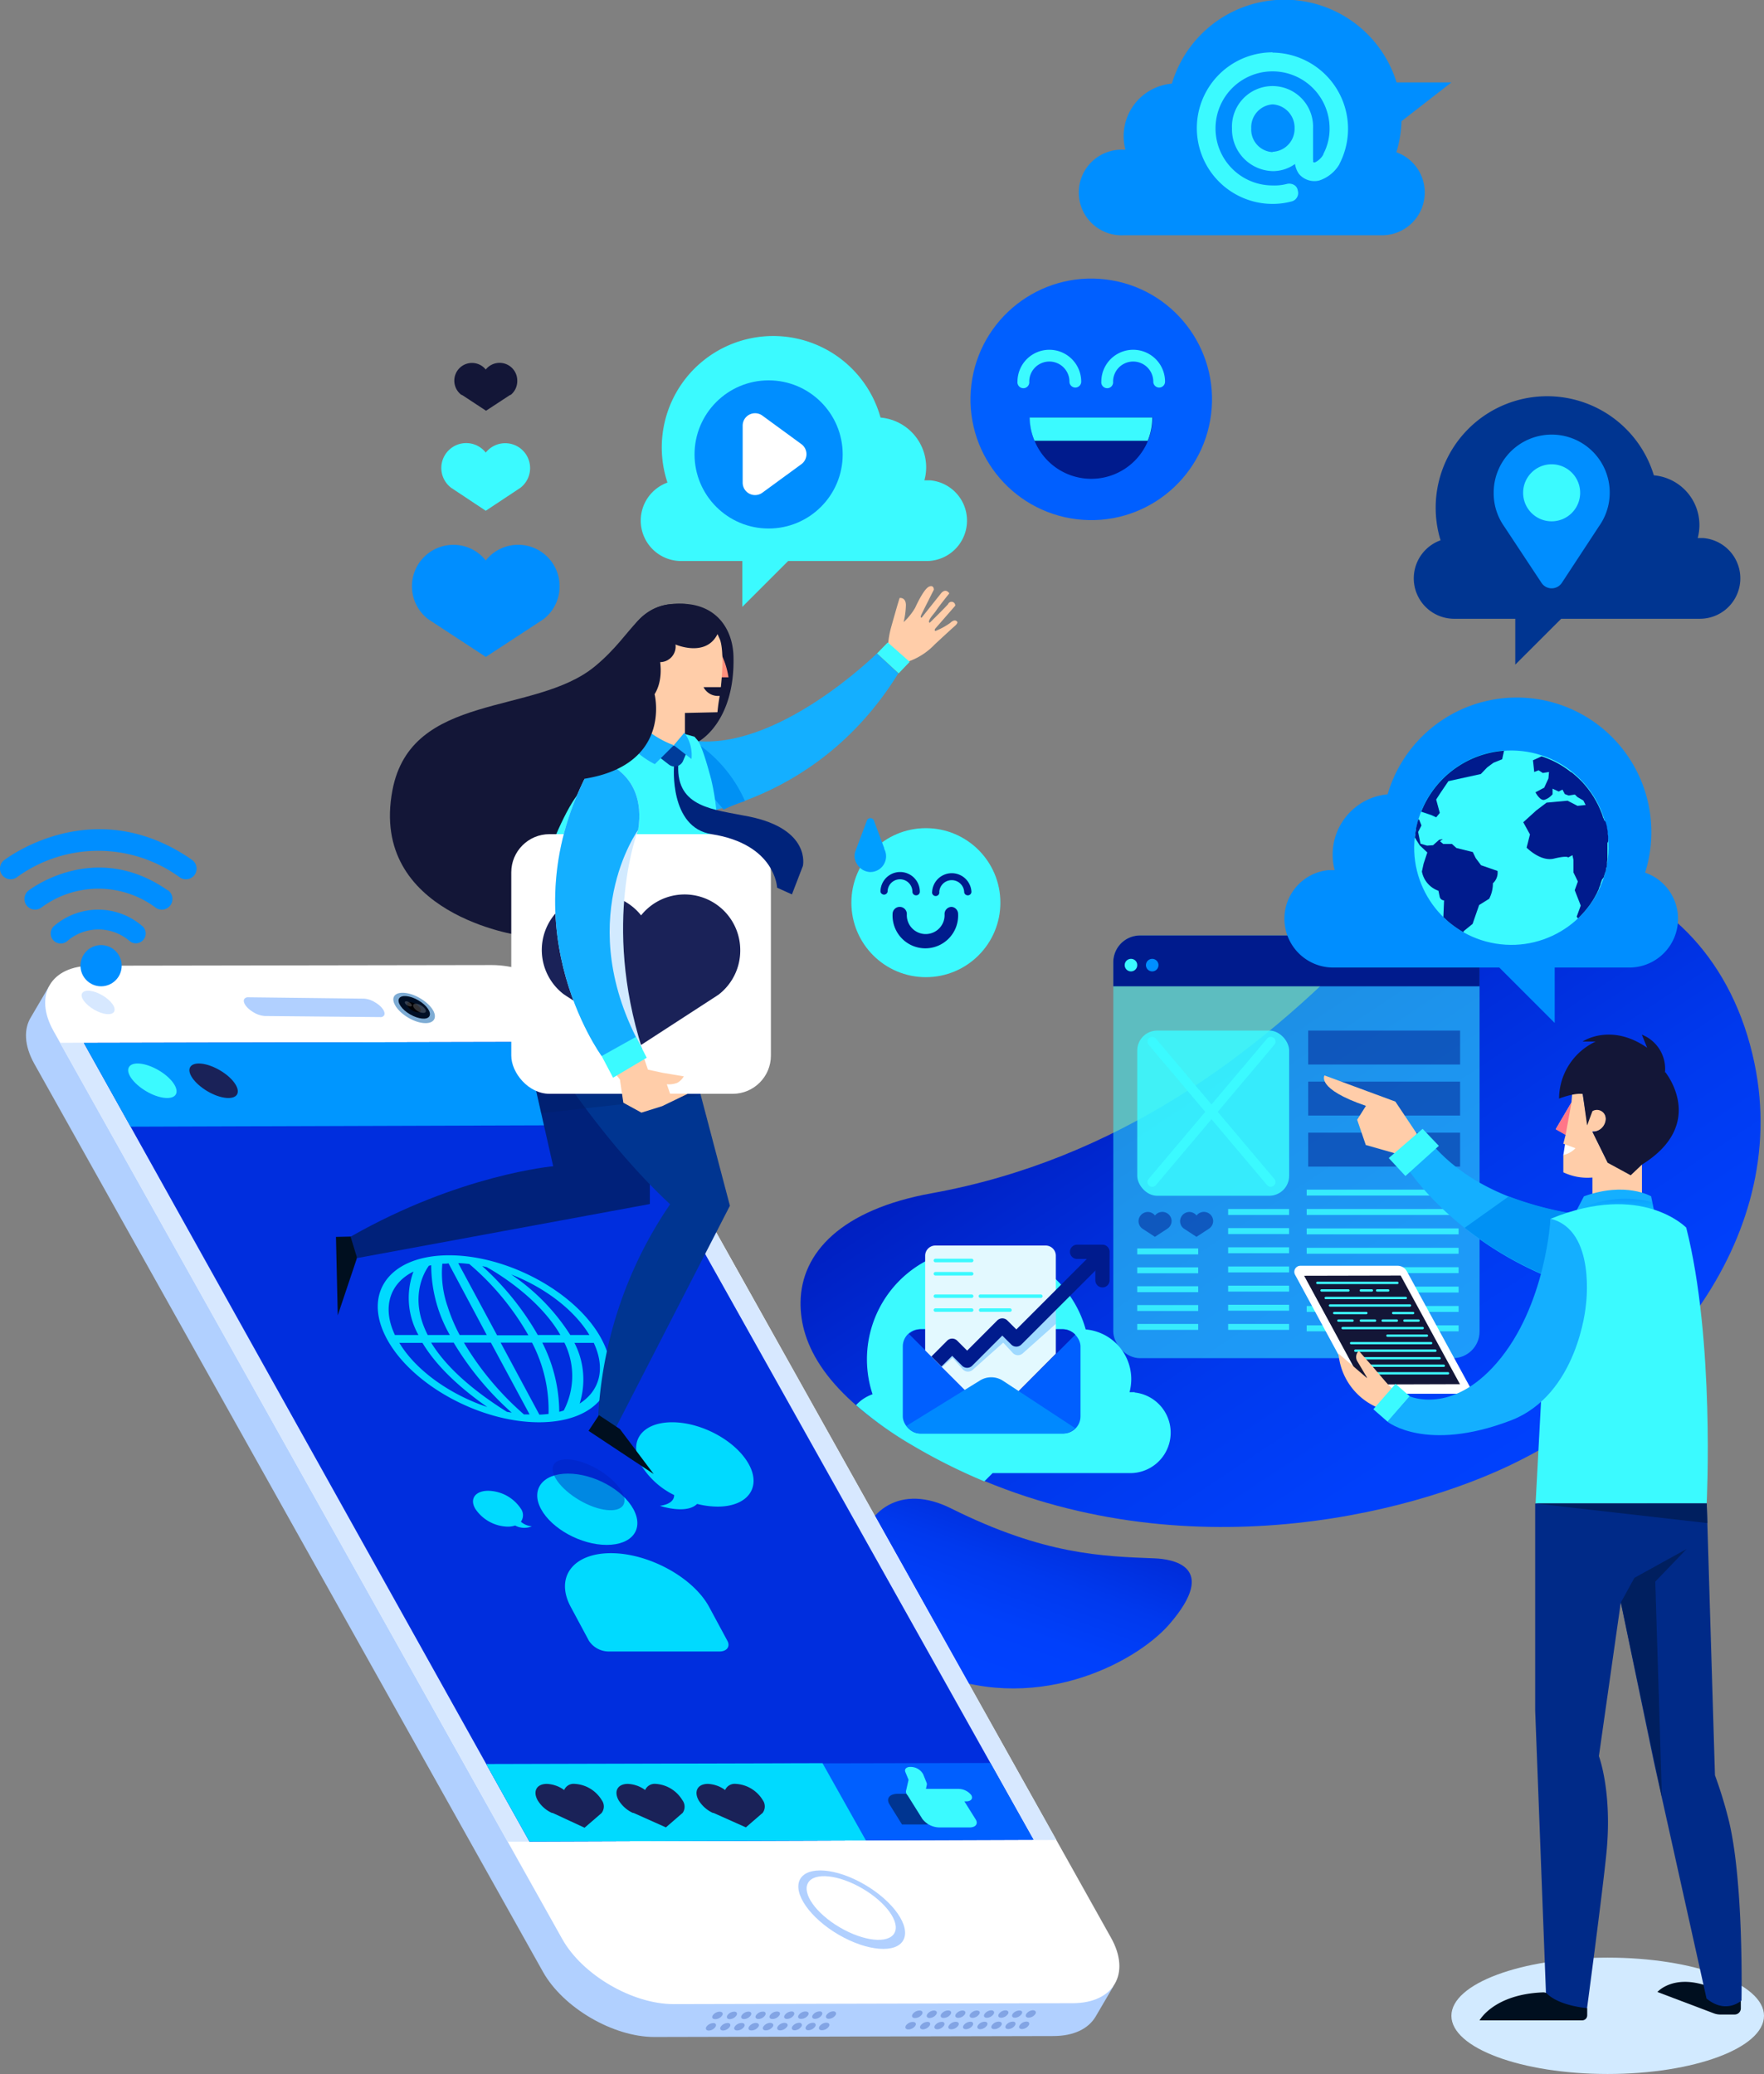 <svg xmlns="http://www.w3.org/2000/svg" xmlns:xlink="http://www.w3.org/1999/xlink" viewBox="0 0 247.45 290.9"><rect x="0" y="0" width="247.45" height="290.9" fill="#808080" stroke="none"/><defs><style>.cls-1{isolation:isolate;}.cls-2{fill:url(#Degradado_sin_nombre_861);}.cls-16,.cls-3,.cls-5{fill:#3bfaff;}.cls-3{opacity:0.5;}.cls-4,.cls-6{fill:#001b8d;}.cls-4{opacity:0.49;}.cls-5{opacity:0.85;}.cls-7{fill:url(#Degradado_sin_nombre_861-2);}.cls-8{fill:#b1d0ff;}.cls-9{fill:#82a4e4;}.cls-10,.cls-22{fill:#fff;}.cls-11{fill:#d7e8ff;}.cls-12{fill:#002ede;}.cls-13{fill:#00daff;}.cls-14{fill:#0021be;opacity:0.44;}.cls-14,.cls-33,.cls-35,.cls-39,.cls-45{mix-blend-mode:multiply;}.cls-15{fill:#0096ff;}.cls-17{fill:#1a2258;}.cls-18{fill:#005fff;}.cls-19{fill:#7eacd4;}.cls-20{fill:#000f25;}.cls-21{fill:#000004;}.cls-22{opacity:0.2;}.cls-23{fill:#003591;}.cls-24,.cls-45{fill:#008eff;}.cls-25{fill:#14afff;}.cls-26{fill:#ffcda9;}.cls-27{fill:#0091f4;}.cls-28{fill:#000f1f;}.cls-29{fill:#00217a;}.cls-30{fill:#131637;}.cls-31{fill:#ff907d;}.cls-32{fill:#003c9a;}.cls-33,.cls-42{fill:#001f5f;}.cls-33,.cls-45{opacity:0.3;}.cls-34{fill:#00237b;}.cls-35,.cls-38{fill:#d2eaff;}.cls-36{fill:#ffb500;}.cls-37{fill:none;stroke:#3bfaff;stroke-linecap:round;stroke-linejoin:round;stroke-width:0.33px;}.cls-39{opacity:0.4;fill:url(#Degradado_sin_nombre_2537);}.cls-40{fill:#ff7588;}.cls-41{fill:#002a88;}.cls-43{fill:#0023c5;}.cls-44{fill:#e3f9ff;}.cls-46{fill:#0089ff;}.cls-47{fill:#009eff;}</style><linearGradient id="Degradado_sin_nombre_861" x1="215.8" y1="220.74" x2="143.65" y2="112.05" gradientUnits="userSpaceOnUse"><stop offset="0" stop-color="#0042ff"/><stop offset="0.18" stop-color="#0040fb"/><stop offset="0.37" stop-color="#0039ee"/><stop offset="0.56" stop-color="#002dda"/><stop offset="0.76" stop-color="#001dbc"/><stop offset="0.95" stop-color="#000997"/><stop offset="1" stop-color="#00038d"/></linearGradient><linearGradient id="Degradado_sin_nombre_861-2" x1="119.49" y1="372.09" x2="139.4" y2="335.16" gradientTransform="matrix(0.99, -0.15, 0.15, 0.99, -34.61, -115)" xlink:href="#Degradado_sin_nombre_861"/><linearGradient id="Degradado_sin_nombre_2537" x1="-1578.04" y1="170.19" x2="-1578.04" y2="168.14" gradientTransform="matrix(-1, 0, 0, 1, -1351.46, 0)" gradientUnits="userSpaceOnUse"><stop offset="0" stop-color="#00dfff"/><stop offset="0.25" stop-color="#0cf"/><stop offset="0.76" stop-color="#009cff"/><stop offset="1" stop-color="#0082ff"/></linearGradient></defs><title>Asset 1</title><g class="cls-1"><g id="Layer_2" data-name="Layer 2"><g id="OBJECTS"><path class="cls-2" d="M191.74,131.83c-15.43,16.18-35.25,30.88-61.06,35.54-12.66,2.29-18.29,8.33-18.38,15.26-.08,5.91,3.43,12.87,15.83,20.14,30.3,17.77,64.15,11.37,81.76,3.63,22.09-9.7,41.4-32.3,36.23-57.23C240.09,120.06,209,113.7,191.74,131.83Z"/><rect class="cls-3" x="156.17" y="131.21" width="51.38" height="59.29" rx="3.74"/><path class="cls-4" d="M164.35,171.31a1.3,1.3,0,0,0-2.33-.82,1.3,1.3,0,0,0-1-.5,1.32,1.32,0,0,0-1.31,1.32,1.3,1.3,0,0,0,.51,1h0l0,0,.09.06,1.7,1.11,1.7-1.11.09-.06,0,0h0A1.3,1.3,0,0,0,164.35,171.31Z"/><path class="cls-4" d="M170.18,171.31a1.3,1.3,0,0,0-2.33-.82,1.3,1.3,0,0,0-1-.5,1.32,1.32,0,0,0-1.31,1.32,1.3,1.3,0,0,0,.51,1h0l0,0,.09.06,1.7,1.11,1.7-1.11.09-.06,0,0h0A1.3,1.3,0,0,0,170.18,171.31Z"/><rect class="cls-5" x="159.53" y="144.55" width="21.31" height="23.17" rx="2.8"/><rect class="cls-5" x="183.3" y="166.86" width="21.31" height="0.83"/><rect class="cls-5" x="183.3" y="169.58" width="21.31" height="0.83"/><rect class="cls-5" x="172.28" y="169.58" width="8.55" height="0.83"/><rect class="cls-5" x="172.28" y="172.26" width="8.55" height="0.83"/><rect class="cls-5" x="172.28" y="174.95" width="8.55" height="0.83"/><rect class="cls-5" x="172.28" y="177.64" width="8.55" height="0.83"/><rect class="cls-5" x="172.28" y="180.33" width="8.55" height="0.83"/><rect class="cls-5" x="172.28" y="183.01" width="8.55" height="0.83"/><rect class="cls-5" x="172.28" y="185.7" width="8.55" height="0.83"/><rect class="cls-5" x="159.53" y="185.7" width="8.55" height="0.83"/><rect class="cls-5" x="159.53" y="183.05" width="8.55" height="0.83"/><rect class="cls-5" x="159.53" y="180.41" width="8.55" height="0.83"/><rect class="cls-5" x="159.53" y="177.76" width="8.55" height="0.83"/><rect class="cls-5" x="159.53" y="175.11" width="8.55" height="0.83"/><rect class="cls-5" x="183.3" y="172.3" width="21.31" height="0.83"/><rect class="cls-5" x="183.3" y="175.02" width="21.31" height="0.83"/><rect class="cls-5" x="183.3" y="177.74" width="21.31" height="0.83"/><rect class="cls-5" x="183.3" y="180.46" width="21.31" height="0.83"/><rect class="cls-5" x="183.3" y="183.18" width="21.31" height="0.83"/><rect class="cls-5" x="183.3" y="185.9" width="21.31" height="0.83"/><rect class="cls-4" x="183.51" y="144.55" width="21.31" height="4.76"/><rect class="cls-4" x="183.51" y="151.71" width="21.31" height="4.76"/><rect class="cls-4" x="183.51" y="158.87" width="21.31" height="4.76"/><path class="cls-6" d="M203.81,131.21h-43.9a3.75,3.75,0,0,0-3.74,3.74v3.39h51.38V135A3.74,3.74,0,0,0,203.81,131.21Z"/><path class="cls-7" d="M162,218.58c-7.35-.29-15.49-.48-28.57-7-14.2-7.1-19.48,15.37-3.34,22.64,14.71,6.63,29.09-.85,33.92-6.37C171.2,219.55,164.21,218.67,162,218.58Z"/><path class="cls-8" d="M4.35,142.65h0l2.53-4.31,4.18,1.72L66.3,140c5.76,0,12.79,4.1,15.6,9.14L153.15,276.4c.06.11.1.21.15.31l.27-.18,2.6,2.09-2.49,4.25c-1,1.66-3,2.7-5.9,2.71l-56,.13c-5.77,0-12.79-4.1-15.61-9.13L4.82,149.22C3.38,146.65,3.31,144.32,4.35,142.65Z"/><path class="cls-9" d="M101.31,282.69a1.21,1.21,0,0,1-1,.52c-.35,0-.5-.23-.33-.52a1.23,1.23,0,0,1,.94-.53C101.33,282.16,101.48,282.4,101.31,282.69Z"/><path class="cls-9" d="M103.31,282.68a1.19,1.19,0,0,1-.94.53c-.36,0-.5-.24-.34-.53a1.21,1.21,0,0,1,1-.52C103.33,282.16,103.48,282.39,103.31,282.68Z"/><path class="cls-9" d="M105.32,282.67a1.2,1.2,0,0,1-.94.53c-.36,0-.51-.23-.34-.52a1.22,1.22,0,0,1,.95-.53C105.34,282.15,105.49,282.38,105.32,282.67Z"/><path class="cls-9" d="M107.33,282.67a1.19,1.19,0,0,1-.94.52c-.36,0-.51-.23-.34-.52a1.21,1.21,0,0,1,1-.52C107.35,282.14,107.5,282.38,107.33,282.67Z"/><path class="cls-9" d="M109.34,282.66a1.21,1.21,0,0,1-1,.53c-.35,0-.5-.24-.33-.52a1.21,1.21,0,0,1,1-.53C109.36,282.14,109.51,282.37,109.34,282.66Z"/><path class="cls-9" d="M111.35,282.66a1.22,1.22,0,0,1-.95.52c-.35,0-.5-.23-.33-.52a1.21,1.21,0,0,1,1-.53C111.37,282.13,111.52,282.37,111.35,282.66Z"/><path class="cls-9" d="M113.36,282.65a1.21,1.21,0,0,1-1,.52c-.35,0-.5-.23-.33-.52a1.19,1.19,0,0,1,.94-.52C113.38,282.13,113.53,282.36,113.36,282.65Z"/><path class="cls-9" d="M100.37,284.28a1.2,1.2,0,0,1-.94.53c-.36,0-.51-.24-.34-.53a1.24,1.24,0,0,1,1-.52C100.39,283.76,100.54,284,100.37,284.28Z"/><path class="cls-9" d="M102.38,284.27a1.2,1.2,0,0,1-.94.53c-.36,0-.51-.23-.34-.52a1.21,1.21,0,0,1,1-.53C102.4,283.75,102.55,284,102.38,284.27Z"/><path class="cls-9" d="M104.39,284.27a1.2,1.2,0,0,1-1,.52c-.35,0-.5-.23-.33-.52a1.2,1.2,0,0,1,1-.52C104.41,283.75,104.56,284,104.39,284.27Z"/><path class="cls-9" d="M106.4,284.26a1.21,1.21,0,0,1-1,.53c-.35,0-.5-.23-.33-.52a1.21,1.21,0,0,1,.95-.53C106.42,283.74,106.57,284,106.4,284.26Z"/><path class="cls-9" d="M108.41,284.26a1.24,1.24,0,0,1-1,.52c-.35,0-.5-.23-.33-.52a1.2,1.2,0,0,1,.94-.53C108.43,283.73,108.58,284,108.41,284.26Z"/><path class="cls-9" d="M110.42,284.25a1.25,1.25,0,0,1-1,.53c-.35,0-.5-.24-.33-.53a1.19,1.19,0,0,1,.94-.52C110.44,283.73,110.59,284,110.42,284.25Z"/><path class="cls-9" d="M112.42,284.24a1.19,1.19,0,0,1-.94.53c-.36,0-.5-.23-.34-.52a1.22,1.22,0,0,1,1-.53C112.44,283.72,112.59,284,112.42,284.24Z"/><path class="cls-9" d="M115.28,282.64a1.19,1.19,0,0,1-.94.53c-.36,0-.51-.23-.34-.52a1.22,1.22,0,0,1,1-.53C115.3,282.12,115.45,282.35,115.28,282.64Z"/><path class="cls-9" d="M114.35,284.24a1.2,1.2,0,0,1-.95.52c-.35,0-.5-.23-.33-.52a1.2,1.2,0,0,1,1-.52C114.37,283.71,114.52,284,114.35,284.24Z"/><path class="cls-9" d="M117.21,282.64a1.2,1.2,0,0,1-.95.52c-.35,0-.5-.23-.33-.52a1.23,1.23,0,0,1,.95-.53C117.23,282.11,117.38,282.35,117.21,282.64Z"/><path class="cls-9" d="M116.28,284.23a1.21,1.21,0,0,1-1,.53c-.35,0-.5-.24-.33-.53a1.22,1.22,0,0,1,.94-.52C116.3,283.71,116.45,283.94,116.28,284.23Z"/><path class="cls-9" d="M129.34,282.53a1.2,1.2,0,0,1-1,.52c-.35,0-.5-.23-.33-.52A1.19,1.19,0,0,1,129,282C129.36,282,129.51,282.24,129.34,282.53Z"/><path class="cls-9" d="M131.35,282.52a1.22,1.22,0,0,1-.95.53c-.35,0-.5-.24-.33-.53A1.22,1.22,0,0,1,131,282C131.37,282,131.52,282.23,131.35,282.52Z"/><path class="cls-9" d="M133.36,282.51a1.22,1.22,0,0,1-1,.53c-.35,0-.5-.23-.34-.52a1.22,1.22,0,0,1,1-.53C133.38,282,133.52,282.22,133.36,282.51Z"/><path class="cls-9" d="M135.36,282.51a1.19,1.19,0,0,1-.94.52c-.36,0-.51-.23-.34-.52A1.21,1.21,0,0,1,135,282C135.38,282,135.53,282.22,135.36,282.51Z"/><path class="cls-9" d="M137.37,282.5a1.2,1.2,0,0,1-.94.53c-.36,0-.51-.24-.34-.52A1.22,1.22,0,0,1,137,282C137.39,282,137.54,282.21,137.37,282.5Z"/><path class="cls-9" d="M139.38,282.5a1.22,1.22,0,0,1-.95.52c-.35,0-.5-.23-.33-.52a1.21,1.21,0,0,1,1-.53C139.4,282,139.55,282.21,139.38,282.5Z"/><path class="cls-9" d="M141.39,282.49a1.2,1.2,0,0,1-.95.52c-.35,0-.5-.23-.33-.52a1.2,1.2,0,0,1,.95-.52C141.41,282,141.56,282.2,141.39,282.49Z"/><path class="cls-9" d="M128.41,284.12a1.22,1.22,0,0,1-1,.53c-.36,0-.5-.24-.34-.53a1.24,1.24,0,0,1,.95-.52C128.43,283.6,128.57,283.83,128.41,284.12Z"/><path class="cls-9" d="M130.41,284.11a1.2,1.2,0,0,1-.94.53c-.36,0-.51-.23-.34-.52a1.22,1.22,0,0,1,1-.53C130.43,283.59,130.58,283.83,130.41,284.11Z"/><path class="cls-9" d="M132.42,284.11a1.19,1.19,0,0,1-.94.52c-.36,0-.51-.23-.34-.52a1.21,1.21,0,0,1,1-.52C132.44,283.59,132.59,283.82,132.42,284.11Z"/><path class="cls-9" d="M134.43,284.1a1.21,1.21,0,0,1-1,.53c-.35,0-.5-.23-.33-.52a1.21,1.21,0,0,1,.95-.53C134.45,283.58,134.6,283.81,134.43,284.1Z"/><path class="cls-9" d="M136.44,284.1a1.2,1.2,0,0,1-.95.52c-.35,0-.5-.23-.33-.52a1.23,1.23,0,0,1,1-.53C136.46,283.57,136.61,283.81,136.44,284.1Z"/><path class="cls-9" d="M138.45,284.09a1.23,1.23,0,0,1-.95.53c-.35,0-.5-.24-.33-.53a1.19,1.19,0,0,1,.94-.52C138.47,283.57,138.62,283.8,138.45,284.09Z"/><path class="cls-9" d="M140.46,284.08a1.22,1.22,0,0,1-1,.53c-.35,0-.5-.23-.33-.52a1.2,1.2,0,0,1,.94-.53C140.48,283.56,140.63,283.79,140.46,284.08Z"/><path class="cls-9" d="M143.32,282.48a1.22,1.22,0,0,1-.95.53c-.35,0-.5-.23-.33-.52A1.2,1.2,0,0,1,143,282C143.34,282,143.49,282.19,143.32,282.48Z"/><path class="cls-9" d="M142.38,284.08a1.19,1.19,0,0,1-.94.52c-.36,0-.51-.23-.34-.52a1.21,1.21,0,0,1,1-.52C142.4,283.55,142.55,283.79,142.38,284.08Z"/><path class="cls-9" d="M145.24,282.48a1.19,1.19,0,0,1-.94.52c-.36,0-.51-.23-.34-.52a1.21,1.21,0,0,1,.95-.52C145.26,282,145.41,282.19,145.24,282.48Z"/><path class="cls-9" d="M144.31,284.07a1.21,1.21,0,0,1-.95.53c-.35,0-.5-.24-.33-.52a1.21,1.21,0,0,1,.95-.53C144.33,283.55,144.48,283.78,144.31,284.07Z"/><path class="cls-10" d="M155.85,271.79c2.81,5,.4,9.17-5.37,9.18l-56,.13c-5.76,0-12.79-4.09-15.61-9.13L7.51,144.61c-2.81-5-.4-9.15,5.37-9.16L69,135.36c5.77,0,12.79,4.1,15.61,9.14Z"/><polygon class="cls-11" points="148.19 258.08 71.21 258.32 8.41 146.26 85.47 146.1 148.19 258.08"/><polygon class="cls-12" points="82.24 146.13 144.97 258.05 74.27 258.29 11.76 146.28 82.24 146.13"/><path class="cls-13" d="M63,176.07c-8.3,0-12.22,5.25-8.74,11.71s13.06,11.71,21.36,11.71,12.22-5.25,8.74-11.71S71.32,176.07,63,176.07Zm19.66,11.18H80a29,29,0,0,0-8.29-8.49C76.34,180.55,80.52,183.67,82.68,187.25Zm-22.52-9.71.35-.08a19.84,19.84,0,0,0,2.61,9.79H60C57.27,181.91,59.63,178.26,60.16,177.54Zm4.14-.37c.51,0,1,.06,1.55.12a37.27,37.27,0,0,1,8.29,10H69.73Zm4,10.08H64.48a23.49,23.49,0,0,1-1.69-4,14.3,14.3,0,0,1-.74-6c.28,0,.58,0,.87-.05Zm-4.64,1.07a42.27,42.27,0,0,0,8.14,9.82l-.68-.12c-5.64-3.54-8.87-6.84-10.62-9.7Zm1.37,0h3.85l5.43,10.07c-.26,0-.53,0-.79,0h0A41.36,41.36,0,0,1,65.08,188.32Zm5.22,0h4.4a20.42,20.42,0,0,1,2.32,10c-.41.05-.84.09-1.29.1Zm5.77,0h3.17a10.47,10.47,0,0,1-.09,9.52,5.79,5.79,0,0,1-.63.18A21.61,21.61,0,0,0,76.07,188.32Zm-.56-1.07a39.31,39.31,0,0,0-7.8-9.67l.63.15c1.83,1,7.49,4.55,10.34,9.52ZM58,178.35a10.63,10.63,0,0,0,.7,8.9H55.4C53.56,183.37,54.68,180,58,178.35Zm-2,10h3.26c1.61,2.69,4.42,5.73,9.09,9C63.14,195.6,58.34,192.24,56,188.32Zm25.29,8.58a11.2,11.2,0,0,0-.71-8.58h2.71C85,192,84.1,195.12,81.26,196.9Z"/><path class="cls-13" d="M88.86,211.69c1.5,2.79-.18,5-3.76,5s-7.69-2.25-9.19-5,.18-5,3.76-5S87.36,208.91,88.86,211.69Z"/><path class="cls-13" d="M85.7,217.85h0c-5.34,0-7.87,3.4-5.63,7.55l2.55,4.75a3.35,3.35,0,0,0,2.71,1.49h15.6c1,0,1.55-.67,1.11-1.49l-2.56-4.75C97.24,221.25,91,217.85,85.7,217.85Z"/><path class="cls-13" d="M94.29,199.49c-4.2,0-6.17,2.65-4.41,5.92a11.24,11.24,0,0,0,4.69,4.29c0,.57-.36,1.27-2,1.51,0,0,3.7,1.25,5.22-.27a11.84,11.84,0,0,0,2.86.38c4.2,0,6.18-2.65,4.41-5.91S98.49,199.49,94.29,199.49Z"/><path class="cls-13" d="M68.48,209.1a5.62,5.62,0,0,1,4.59,2.52,1.56,1.56,0,0,1,0,1.82,2.65,2.65,0,0,0,1.54.64,2.7,2.7,0,0,1-2.35-.11,3.2,3.2,0,0,1-1,.16,5.62,5.62,0,0,1-4.59-2.51C65.85,210.22,66.69,209.1,68.48,209.1Z"/><path class="cls-14" d="M87.44,211.09c-.71,1.2-3.47.91-6.16-.67s-4.3-3.83-3.6-5,3.47-.92,6.16.66S88.15,209.87,87.44,211.09Z"/><path class="cls-11" d="M16,141.91c-.33.55-1.59.42-2.82-.31s-2-1.75-1.65-2.3,1.59-.42,2.82.3S16.34,141.35,16,141.91Z"/><polygon class="cls-15" points="82.24 146.13 88.89 157.8 18.32 158.03 11.76 146.28 82.24 146.13"/><path class="cls-16" d="M24.66,153.51c-.48.81-2.34.62-4.15-.45s-2.9-2.58-2.42-3.39,2.33-.62,4.15.44S25.13,152.69,24.66,153.51Z"/><path class="cls-17" d="M33.25,153.51c-.48.81-2.34.62-4.15-.45s-2.9-2.58-2.42-3.39,2.33-.62,4.15.44S33.72,152.69,33.25,153.51Z"/><polygon class="cls-18" points="68.21 247.43 74.27 258.29 144.97 258.05 138.93 247.28 68.21 247.43"/><polygon class="cls-13" points="68.21 247.43 74.27 258.29 121.46 258.13 115.38 247.31 68.21 247.43"/><path class="cls-8" d="M126.73,272.1c-1,1.93-5.09,1.6-9.1-.74s-6.43-5.82-5.41-7.75,5.09-1.61,9.1.74S127.75,270.16,126.73,272.1Z"/><path class="cls-10" d="M125.45,271.16c-.87,1.5-4.29,1.14-7.64-.82s-5.33-4.76-4.45-6.26,4.3-1.14,7.64.82S126.33,269.66,125.45,271.16Z"/><path class="cls-19" d="M60.89,143c-.45.76-2.07.66-3.61-.25s-2.43-2.26-2-3,2.06-.66,3.61.24S61.34,142.19,60.89,143Z"/><path class="cls-20" d="M60.23,142.54c-.31.54-1.52.42-2.7-.26s-1.86-1.69-1.55-2.23,1.53-.43,2.71.26S60.55,142,60.23,142.54Z"/><path class="cls-8" d="M34.71,139.88l.09,0h.07l16.11.19h.08a3.3,3.3,0,0,1,1.52.5c1,.57,1.56,1.4,1.3,1.85a.59.59,0,0,1-.4.24.35.35,0,0,1-.16,0h0l-16.07-.15h-.07a3.46,3.46,0,0,1-1.61-.52c-1-.58-1.58-1.42-1.3-1.87A.62.62,0,0,1,34.71,139.88Z"/><path class="cls-21" d="M59,141.84c-.14.23-.67.18-1.18-.12s-.82-.73-.68-1,.67-.19,1.18.11S59.17,141.6,59,141.84Z"/><path class="cls-22" d="M59.72,141.93c-.13.22-.63.18-1.11-.1s-.76-.69-.63-.91.62-.18,1.1.1S59.84,141.71,59.72,141.93Z"/><path class="cls-22" d="M57.76,141.09c-.07.13-.34.1-.61-.06s-.43-.38-.35-.51.34-.09.61.06S57.84,141,57.76,141.09Z"/><path class="cls-23" d="M202.07,75.76A15.63,15.63,0,1,1,232,66.67a7,7,0,0,1,6.39,7,7.17,7.17,0,0,1-.24,1.8h.78a5.67,5.67,0,0,1-.54,11.32H219l-6.44,6.43V86.79h-8.66a5.67,5.67,0,0,1-1.84-11Z"/><path class="cls-24" d="M209.53,69.12a8.14,8.14,0,1,1,14.77,4.7h0l-5.2,7.92a1.71,1.71,0,0,1-2.87,0L211,73.83h0A8.06,8.06,0,0,1,209.53,69.12Z"/><path class="cls-16" d="M213.66,69.12a4,4,0,1,0,4-4A4,4,0,0,0,213.66,69.12Z"/><path class="cls-24" d="M195.88,21.34A16.2,16.2,0,0,0,196.6,17l7-5.44h-7.69a16.47,16.47,0,0,0-31.52.17A7.4,7.4,0,0,0,157.87,21h-.82A6,6,0,0,0,157.62,33H194a6,6,0,0,0,1.93-11.63Z"/><path class="cls-16" d="M178.52,7.34a10.63,10.63,0,1,0,0,21.26,10.22,10.22,0,0,0,2.59-.33,1.2,1.2,0,0,0,.83-.59,1.17,1.17,0,0,0,.11-.95,1.07,1.07,0,0,0-.43-.73,1.36,1.36,0,0,0-1.11-.2,6.84,6.84,0,0,1-2,.21,8,8,0,1,1,8-8.06,7.53,7.53,0,0,1-.87,3.64l0,.07a2.65,2.65,0,0,1-1.19,1.12h-.2a.5.5,0,0,0-.06-.14h0a.43.43,0,0,0,0-.25V18a5.69,5.69,0,1,0-11.37,0,5.87,5.87,0,0,0,5.71,6,5.28,5.28,0,0,0,3.13-1,3.29,3.29,0,0,0,.55,1.39,2.83,2.83,0,0,0,2.84.93A5.12,5.12,0,0,0,187.91,23l0-.05.06-.1a10.69,10.69,0,0,0-9.49-15.47Zm0,14a3.17,3.17,0,0,1-3-3.34,3.22,3.22,0,0,1,3-3.36A3.27,3.27,0,0,1,181.6,18,3.22,3.22,0,0,1,178.52,21.29Z"/><path class="cls-25" d="M96.73,103.82s-2.57,4-2,10.74c0,0,19.31-.74,31.28-20.11l-3-2.8S108.73,105.78,96.73,103.82Z"/><path class="cls-26" d="M124.56,90.75A12.54,12.54,0,0,1,125,88s1-3.58,1.2-4.13c0,0,.87-.13.88,1a11.29,11.29,0,0,1-.32,2.39,8.89,8.89,0,0,0,1.61-2c.43-.94,1.35-2.77,2-3s.63.45.63.45-1.42,2.81-1.71,3.41,0,.51,0,.51L132,83.23c.42-.51.86-.46,1.17,0,0,0-1.24,1.51-1.92,2.51-.23.35-1.25,1.38-.84,1.62,0,0,2.25-2.21,2.59-2.63a.52.52,0,0,1,1,.23l-2.82,3.23s-.16.27.05.31a10,10,0,0,0,2.07-1.13c.16-.16.69-.61,1-.12,0,0,.08.18-.41.6s-2.76,2.53-2.76,2.53a9.43,9.43,0,0,1-3.5,2.33c-2.16.8-2.84.17-1.6.62l-.58-1.11Z"/><polygon class="cls-16" points="127.61 92.83 124.53 90.11 123.03 91.65 126.06 94.45 127.61 92.83"/><path class="cls-27" d="M97.39,104a19.25,19.25,0,0,1,7.12,8.36,24.89,24.89,0,0,0-3,1.19l-2.59-3"/><path class="cls-28" d="M49.77,173.43l-2.64.06.25,11L50,176.68a2.24,2.24,0,0,0,.09-.89Z"/><path class="cls-29" d="M72.38,140.5l5.22,23.08s-13.09,1.14-28.42,9.88l.92,3,41.06-7.58v-8.67l-3.77-9.93"/><path class="cls-23" d="M72.38,140.5S81.51,157.28,94,168.91a58.25,58.25,0,0,0-10.11,30.23l2.41,1.26,16.09-31.28-7.75-29.39Z"/><path class="cls-16" d="M99.18,132.35s-3.25-7.43-1.55-13.8a15.41,15.41,0,0,0,3-2.37,32.36,32.36,0,0,0-.87-6.87c-1-3.76-1.84-6.22-2.7-6.13-3.57-1.4-4.89-3-9.89-1.85S77.72,112.89,75,126.61C83.21,134.35,99.18,132.35,99.18,132.35Z"/><path class="cls-30" d="M90.74,99.74l-3.07,2.53,0-10.73a7.12,7.12,0,0,1,7-6.83c5.57-.41,8.11,3.32,8.22,7.33C103.14,101.32,98,104,98,104l-.58-.67-1.64-.46L93.72,98.6l-.31,2.49"/><path class="cls-31" d="M101,91.4a11.19,11.19,0,0,1,1.19,3.6h-1.69Z"/><path class="cls-26" d="M96.07,100l4.57-.1c.14-1.38.22-1.64.31-2.3a2.26,2.26,0,0,1-2.26-1.22h2.43c.58-5.45-.17-6.78-.17-6.78l-.3-.66c-1.65,3.32-5.89,1.46-5.89,1.46a2.19,2.19,0,0,1-2.15,2.47c.59,5-2.73,6.28-2.73,6.28l-1.41,2.57,5,4,2.73-.42-.12-.57V100Z"/><path class="cls-30" d="M89.88,100.38a.71.71,0,0,1-.71.71.7.7,0,0,1-.7-.71.7.7,0,0,1,.7-.7A.7.7,0,0,1,89.88,100.38Z"/><path class="cls-32" d="M91.83,105.69l2,1.55a1.3,1.3,0,0,0,2-.54l.84-2-2.17-.13Z"/><path class="cls-25" d="M94.52,104.53l-2.66,2.65s-4.67-2.17-4.67-5.85L88.4,100A13.7,13.7,0,0,0,94.52,104.53Z"/><path class="cls-25" d="M94.52,104.53,97,106.46a5.29,5.29,0,0,0-1-3.69Z"/><path class="cls-30" d="M72.93,131.21s-21.19-2.92-17.88-20.37C57.67,97,75,100.4,83.42,93.49c5.92-4.86,6-9.4,13-8.75-6.37,3.94-5.22,12.76-5.22,12.76l-4,5.78s0,3.6-5.14,7.13C78.39,112.92,72.93,131.21,72.93,131.21Z"/><polyline class="cls-33" points="98.31 153.66 75.92 156.14 74.98 151.74"/><rect class="cls-10" x="71.72" y="117" width="36.42" height="36.42" rx="5.36"/><path class="cls-17" d="M103.84,133.29a7.81,7.81,0,0,0-13.91-4.9,7.81,7.81,0,1,0-10.86,11.06v0l.2.13c.18.13.36.24.55.36l10.12,6.62L100.05,140c.19-.12.37-.23.55-.36l.2-.13v0A7.8,7.8,0,0,0,103.84,133.29Z"/><path class="cls-24" d="M78.5,82.25a5.81,5.81,0,0,0-10.36-3.64,5.76,5.76,0,0,0-4.52-2.19,5.81,5.81,0,0,0-3.56,10.42v0l.15.1.41.27,7.53,4.93,7.54-4.93.41-.27.15-.1v0A5.79,5.79,0,0,0,78.5,82.25Z"/><path class="cls-16" d="M74.36,65.67a3.49,3.49,0,0,0-6.22-2.19,3.49,3.49,0,1,0-4.85,4.94h0l.09.06.24.16,4.52,3,4.53-3,.24-.16.09-.06h0A3.49,3.49,0,0,0,74.36,65.67Z"/><path class="cls-30" d="M72.56,53.39a2.48,2.48,0,0,0-4.42-1.56,2.48,2.48,0,0,0-4.41,1.56,2.49,2.49,0,0,0,1,2h0l.06,0,.18.11,3.21,2.11,3.22-2.11.18-.11.06,0h0A2.49,2.49,0,0,0,72.56,53.39Z"/><path class="cls-34" d="M94.55,107.49s-.69,8.57,5.26,9.51c9,1.41,9.2,7.51,9.2,7.51l2.08.94,1.54-4s1.18-5.14-7.56-6.92c-5-1-10.15-1.25-9.93-7.14"/><polygon class="cls-28" points="84.02 198.49 82.56 200.69 91.7 206.75 86.96 200.44 84.02 198.49"/><path class="cls-16" d="M93.62,67.66a15.63,15.63,0,1,1,29.9-9.09,7,7,0,0,1,6.4,7,6.63,6.63,0,0,1-.25,1.8h.78a5.67,5.67,0,0,1-.54,11.32H110.56l-6.43,6.43V78.69H95.46a5.67,5.67,0,0,1-1.84-11Z"/><path class="cls-16" d="M159.22,195.27h-.77a7.17,7.17,0,0,0,.24-1.8,7,7,0,0,0-6.39-7,15.63,15.63,0,1,0-29.9,9.09,5.71,5.71,0,0,0-2.32,1.53,51.84,51.84,0,0,0,8,5.69,80.61,80.61,0,0,0,10,5l1.16-1.16h19.35a5.67,5.67,0,0,0,.54-11.31Z"/><circle class="cls-24" cx="107.82" cy="63.74" r="10.39"/><path class="cls-10" d="M106.94,69.11l5.47-4a1.74,1.74,0,0,0,0-2.82l-5.47-4a1.74,1.74,0,0,0-2.76,1.41V67.7A1.74,1.74,0,0,0,106.94,69.11Z"/><path class="cls-35" d="M89.52,116.41s-5.12,12.86.57,30.72l-5.69,1s-14.06-19.21-.9-41.66C83.5,106.46,90.85,107.84,89.52,116.41Z"/><path class="cls-25" d="M89.52,116.41s-9.37,12.86.57,30.72l-5.69,1s-14.06-19.21-.9-41.66C83.5,106.46,90.85,107.84,89.52,116.41Z"/><path class="cls-30" d="M91.83,97.4s2.65,10.49-11.1,12A7.46,7.46,0,0,1,83,99Z"/><path class="cls-26" d="M90,147.4l.89,2.63,2.1.45,2.93.49a2.43,2.43,0,0,1-.91.91,3.34,3.34,0,0,1-1.47.2L94,153.4l2.51,0-3.62,1.75-2.91.91-2.54-1.39-.48-3.26-.78-1Z"/><polygon class="cls-16" points="86 151.16 90.72 148.36 89.22 145.43 84.4 148.12 86 151.16"/><path class="cls-25" d="M230.64,170.91s-20.06,1.23-30-10.72l-2.86,4.17s11.08,16.72,35.46,18.48A15,15,0,0,0,230.64,170.91Z"/><path class="cls-27" d="M205.46,172.21a49.12,49.12,0,0,0,12.13,7l8.84-2.59-.25-5.81a47.76,47.76,0,0,1-14.53-3Z"/><path class="cls-36" d="M229.55,182.43l1.09-11.52-9.18,9.72A52,52,0,0,0,229.55,182.43Z"/><path class="cls-26" d="M198.74,159l-3-4.49-9.94-3.67s-1.25,1.86,5.81,4.27l-1.23,1.95,1.21,3.54,4,1.14.65,1.05Z"/><polygon class="cls-16" points="194.81 162.43 199.56 158.33 201.84 160.72 197.15 164.95 194.81 162.43"/><path class="cls-10" d="M197.36,178.33l9.36,17.16-16,0-9.05-16.69a.85.85,0,0,1,.75-1.26l13.61,0A1.47,1.47,0,0,1,197.36,178.33Z"/><polygon class="cls-30" points="196.48 178.91 204.8 194.15 191.22 194.19 182.94 178.94 196.48 178.91"/><line class="cls-37" x1="184.79" y1="179.94" x2="196.02" y2="179.94"/><line class="cls-37" x1="185.38" y1="181" x2="189.15" y2="181"/><line class="cls-37" x1="190.89" y1="181" x2="192.44" y2="181"/><line class="cls-37" x1="193.18" y1="181" x2="194.73" y2="181"/><line class="cls-37" x1="185.97" y1="182.06" x2="197.2" y2="182.06"/><line class="cls-37" x1="186.57" y1="183.11" x2="197.79" y2="183.11"/><line class="cls-37" x1="187.16" y1="184.17" x2="191.67" y2="184.17"/><line class="cls-37" x1="187.75" y1="185.23" x2="189.73" y2="185.23"/><line class="cls-37" x1="190.9" y1="185.23" x2="192.89" y2="185.23"/><line class="cls-37" x1="193.96" y1="185.23" x2="195.94" y2="185.23"/><line class="cls-37" x1="197.01" y1="185.23" x2="198.99" y2="185.23"/><line class="cls-37" x1="188.34" y1="186.28" x2="199.57" y2="186.28"/><line class="cls-37" x1="194.63" y1="187.34" x2="200.16" y2="187.34"/><line class="cls-37" x1="189.53" y1="188.39" x2="200.75" y2="188.39"/><line class="cls-37" x1="190.12" y1="189.45" x2="201.35" y2="189.45"/><line class="cls-37" x1="190.71" y1="190.51" x2="201.94" y2="190.51"/><line class="cls-37" x1="191.3" y1="191.56" x2="202.53" y2="191.56"/><line class="cls-37" x1="191.9" y1="192.62" x2="203.12" y2="192.62"/><line class="cls-37" x1="195.43" y1="184.17" x2="198.23" y2="184.17"/><path class="cls-38" d="M247.45,282.74c0,4.51-9.82,8.16-21.93,8.16s-21.92-3.65-21.92-8.16,9.82-8.16,21.92-8.16S247.45,278.24,247.45,282.74Z"/><polygon class="cls-10" points="219.57 160.27 219.3 162.03 220.94 162.21 221.57 161 219.57 160.27"/><path class="cls-26" d="M223.38,167.8v-2.64a7.86,7.86,0,0,1-4.08-.73V162a3.19,3.19,0,0,0,1.7-.95l-1.7-.63.32-1.26-1.38-.79,2.2-3.75.18-2.21,1.39.95.63,4,.74-1.57s1.3-.71,1.78.57a1.71,1.71,0,0,1-1.78,2.33l2.14,4.34,4.81.26v4.45Z"/><path class="cls-30" d="M233.58,150.39c-5.7.38-7.89-.86-9.64-1.08-.54,3.23.7,2.12-1.92,4.14l.62,4.4.74-2a1.24,1.24,0,0,1,1.85,1.3,1.88,1.88,0,0,1-1.85,1.6l2.14,4.34,3.23,1.76,1.58-1.5c9.24-5.76,3.25-13,3.25-13Z"/><path class="cls-25" d="M231.62,167.8s-3.57-2.12-9.43,0l-1.36,2.6,11.19-.58Z"/><path class="cls-39" d="M221.13,169.82a14.89,14.89,0,0,1,10.65-1.19l.24,1.19-7.06.37-3.83-.37Z"/><polygon class="cls-40" points="220.44 154.65 219.62 159.19 218.24 158.4 220.44 154.65"/><path class="cls-16" d="M236.54,172.19s-6.21-6.47-19-1.25l-2.13,39.94h24S240.57,188,236.54,172.19Z"/><path class="cls-26" d="M195.62,195.07l-3.79-3.63-.07,1.85-4-3.44a9.05,9.05,0,0,0,5.71,7.67Z"/><path class="cls-26" d="M194.67,194.16l-2-2.34-2.05-2.34a1.15,1.15,0,0,0-.2,1.48l1.38,2.33"/><path class="cls-25" d="M217.5,170.94s-.63,12.27-7.56,20.25c-6.34,7.3-12.19,4.66-12.19,4.66l-3.12,3.56s5.39,4.36,17.26-.16c9.47-3.6,10.56-16.06,10.56-16.06S224,172.54,217.5,170.94Z"/><rect class="cls-16" x="193.86" y="194.39" width="2.65" height="4.73" transform="translate(177.7 -79.84) rotate(41.15)"/><path class="cls-28" d="M222.65,281.66v1a.71.71,0,0,1-.71.72H207.55s2-3.7,9-3.93A19.37,19.37,0,0,1,222.65,281.66Z"/><path class="cls-28" d="M244.2,280.26v1.43a.87.87,0,0,1-.87.87h-2a2.55,2.55,0,0,1-.9-.16l-7.93-3s2.12-2.47,6.84-.9Z"/><path class="cls-41" d="M239.42,210.88,240.57,249a59.55,59.55,0,0,1,1.82,5.86c2.27,8.61,1.9,25.73,1.9,25.73s-2.13,2-4.9-.27L232,247.1l-4.64-22.35-3.07,21.57s1.9,5,1.06,13.54c-.52,5.34-2.72,21.8-2.72,21.8s-4.05-.29-5.77-2.18l-1.51-39.59v-29Z"/><polygon class="cls-42" points="227.38 224.75 229.27 221.31 236.59 217.27 232.2 221.84 233.13 252.08 227.38 224.75"/><polygon class="cls-42" points="215.37 210.88 239.5 213.63 239.42 210.88 215.37 210.88"/><path class="cls-30" d="M222,153.45s-.89-.25-3.3.64a8.88,8.88,0,0,1,5.14-8l-1.84,0s3.92-2.69,9.06.87l-.75-1.84a5.15,5.15,0,0,1,3.25,5.26,7.94,7.94,0,0,1-6.11,2.05Z"/><path class="cls-24" d="M230.77,122.41a18.88,18.88,0,1,0-36.12-11,8.5,8.5,0,0,0-7.71,8.47,8.18,8.18,0,0,0,.29,2.17h-.94a6.85,6.85,0,0,0,.65,13.66h23.38l7.77,7.77v-7.77h10.46a6.84,6.84,0,0,0,2.22-13.31Z"/><circle class="cls-16" cx="211.99" cy="118.89" r="13.63" transform="translate(60.69 309.1) rotate(-80.78)"/><path class="cls-13" d="M199.34,113.88l1.46.5.64.29.5-.61-.51-1.88.65-1,1.07-1.59,4.55-1,.89-.93.88-.65,1.22-.49.28-1.27A13.61,13.61,0,0,0,199.34,113.88Z"/><path class="cls-6" d="M225.59,118l0-.44a1.64,1.64,0,0,1,0-.22l-.06-.43,0-.2c0-.19-.06-.39-.1-.58v-.06c0-.19-.09-.38-.13-.57l-.06-.21L225,115c0-.08,0-.16-.07-.23s-.08-.24-.12-.36a2.09,2.09,0,0,1-.08-.23l-.17-.42-.11-.26-.18-.4-.12-.25-.15-.28a2.15,2.15,0,0,0-.14-.26l-.15-.26-.15-.26-.15-.23c-.11-.18-.23-.35-.36-.53l-.12-.16-.22-.3-.13-.16-.24-.29-.12-.14-.27-.3,0,0c-.34-.35-.69-.69-1.06-1l-.07-.06-.36-.3-.06,0a14,14,0,0,0-1.69-1.15h0l-.46-.25h0a13.44,13.44,0,0,0-2-.83h0l-1.21.55.18,1.64.61-.24.59.38.87-.14-.08.91-.59,1.29-1.23.65s.61,1.19,1.24,1.06a2.45,2.45,0,0,0,1.16-.79l0-.78.86.4.53-.27.33.63.54.2.87-.14.35.35.84.49.32.63-1.14.12-1.39-.72-2.95.27-1.44,1.09-1.83,1.66.94,1.71-.47,1.85s1.94,2,3.83,1.54,2-.16,2-.16l.6-.32.14.67v1.75l.62,1.27-.44,1.22.84,2.16-.57,1.56.19.23a14,14,0,0,0,1.73-2h0l.36-.54v0c.11-.18.22-.36.32-.55l0,0c.1-.18.2-.36.29-.55l0,0,.25-.54,0-.08c.08-.17.15-.35.22-.53l0-.1a4.56,4.56,0,0,0,.18-.52L225,123c0-.17.1-.34.14-.51s0-.1.05-.15.08-.33.11-.49,0-.12.05-.18.06-.32.08-.48,0-.14,0-.2l.06-.48,0-.21c0-.17,0-.34,0-.51s0-.13,0-.2c0-.23,0-.47,0-.7s0-.43,0-.65A1.41,1.41,0,0,0,225.59,118Z"/><path class="cls-6" d="M211,105.3a13.5,13.5,0,0,0-6.32,2.11h0a13.34,13.34,0,0,0-2.53,2.09h0a13.66,13.66,0,0,0-2.78,4.34l1.46.49.64.3.5-.61-.51-1.88.65-1,1.07-1.58,4.55-1,.89-.93.88-.65,1.22-.49.28-1.27Z"/><path class="cls-6" d="M205.34,130.59l1.23-1,.92-2.65,1.41-.88a4.64,4.64,0,0,0,.52-2.17,2,2,0,0,0,.65-1.73l-2.31-.8-.75-1-.41-.85-2.3-.57-.63-.57-1.22,0L202,118l.4-.32-.52.11-.46.41-.39.35-.84.06-.92-.27-.34-1.64.47-.92-.33-.83-.12,0h0c-.12.41-.22.83-.31,1.25v.05c0,.2-.07.39-.1.59s0,.11,0,.17-.05.33-.06.49h0a.6.6,0,0,1,.16.25l.52.82,1.06,1-.52,1.57-.24,1.1a3.57,3.57,0,0,0,2.32,2.7l.19.9a.66.66,0,0,0,.6.45l-.09,2.16a1.18,1.18,0,0,0,0,.19h0l.63.58,0,0a14.42,14.42,0,0,0,1.41,1.06h0c.25.17.5.32.76.47h0Z"/><circle class="cls-24" cx="14.18" cy="135.45" r="2.89"/><path class="cls-24" d="M19.93,129.87a9.47,9.47,0,0,0-12.33,0A1.39,1.39,0,0,0,9.43,132a6.69,6.69,0,0,1,8.76,0,1.35,1.35,0,0,0,.87.31,1.38,1.38,0,0,0,.87-2.45Z"/><path class="cls-24" d="M26.93,120.6c-13.91-9.67-26.25,0-26.37.06A1.49,1.49,0,1,0,2.43,123a19.41,19.41,0,0,1,22.79.06,1.5,1.5,0,0,0,.85.27,1.49,1.49,0,0,0,.86-2.72Z"/><path class="cls-24" d="M23.5,124.86c-10.28-7.15-19.42,0-19.51.06a1.49,1.49,0,0,0,1.86,2.34,13.43,13.43,0,0,1,16,.06,1.48,1.48,0,0,0,.85.27,1.5,1.5,0,0,0,.85-2.73Z"/><rect class="cls-18" x="126.64" y="186.44" width="24.93" height="14.63" rx="2.41" transform="translate(278.21 387.51) rotate(180)"/><path class="cls-43" d="M127.51,187.11a2.59,2.59,0,0,1,1.73-.67H149a2.59,2.59,0,0,1,1.84.76l-11.6,11.61Z"/><path class="cls-44" d="M141.69,196.32h-5l-6.91-6.91V176.13a1.43,1.43,0,0,1,1.43-1.43h15.47a1.43,1.43,0,0,1,1.43,1.43v13.74Z"/><path class="cls-45" d="M148.14,182.83l-5.38,4.79-1.28-1.38a1,1,0,0,0-1.44-.14l-4.29,3.82-1.41-1.52a1,1,0,0,0-1.44-.14l-2.24,2,1.49,1.49,1.47-1.3L135,192a1,1,0,0,0,1.44.14l4.29-3.82,1.28,1.38a1,1,0,0,0,1.44.14l4.66-4.15Z"/><path class="cls-6" d="M154.09,176.36a1,1,0,0,0-1.41,0l-10.11,10.11-1.26-1.26a1,1,0,0,0-1.42,0l-4.22,4.23-1.39-1.39a1,1,0,0,0-1.42,0l-2.2,2.21,1.41,1.41,1.5-1.5,1.39,1.39a1,1,0,0,0,1.41,0l4.23-4.23,1.26,1.26a1,1,0,0,0,1.41,0l10.82-10.81A1,1,0,0,0,154.09,176.36Z"/><path class="cls-6" d="M155.35,180.29a1,1,0,0,1-1.7-.71v-3h-2.56a1,1,0,0,1,0-2h3.56a1,1,0,0,1,1,1v4A1,1,0,0,1,155.35,180.29Z"/><path class="cls-16" d="M136.3,177.05h-5.08a.25.25,0,0,1-.25-.25h0a.25.25,0,0,1,.25-.25h5.08a.25.25,0,0,1,.25.25h0A.26.26,0,0,1,136.3,177.05Z"/><path class="cls-16" d="M136.3,178.91h-5.08a.25.25,0,0,1-.25-.25h0a.25.25,0,0,1,.25-.25h5.08a.26.26,0,0,1,.25.25h0A.25.25,0,0,1,136.3,178.91Z"/><path class="cls-16" d="M136.3,182.05h-5.08a.25.25,0,0,1-.25-.25h0a.25.25,0,0,1,.25-.24h5.08a.25.25,0,0,1,.25.24h0A.25.25,0,0,1,136.3,182.05Z"/><path class="cls-16" d="M146,182.05h-8.48a.25.25,0,0,1-.24-.25h0a.24.24,0,0,1,.24-.24H146a.25.25,0,0,1,.25.24h0A.25.25,0,0,1,146,182.05Z"/><path class="cls-16" d="M141.68,184h-4.12a.24.24,0,0,1-.24-.24h0a.25.25,0,0,1,.24-.25h4.12a.25.25,0,0,1,.24.25h0A.24.24,0,0,1,141.68,184Z"/><path class="cls-16" d="M136.3,184h-5.08a.25.25,0,0,1-.25-.24h0a.25.25,0,0,1,.25-.25h5.08a.25.25,0,0,1,.25.25h0A.25.25,0,0,1,136.3,184Z"/><path class="cls-46" d="M150.81,200.31h0a2.59,2.59,0,0,1-1.84.76H129.24a2.6,2.6,0,0,1-2.09-1.07l10.32-6.37a3,3,0,0,1,3.24.05Z"/><circle class="cls-18" cx="153.08" cy="56.01" r="16.94" transform="translate(78.78 201.1) rotate(-82.98)"/><path class="cls-16" d="M150.85,54.36a.83.83,0,0,1-.83-.83,2.82,2.82,0,0,0-5.64,0,.83.83,0,1,1-1.65,0,4.47,4.47,0,0,1,8.94,0A.83.83,0,0,1,150.85,54.36Z"/><path class="cls-16" d="M162.6,54.36a.83.83,0,0,1-.82-.83,2.82,2.82,0,0,0-5.64,0,.83.83,0,1,1-1.65,0,4.47,4.47,0,1,1,8.94,0A.83.83,0,0,1,162.6,54.36Z"/><path class="cls-6" d="M153.08,67.16a8.6,8.6,0,0,0,8.6-8.6h-17.2A8.6,8.6,0,0,0,153.08,67.16Z"/><path class="cls-16" d="M145.12,61.82H161a8.65,8.65,0,0,0,.64-3.26h-17.2A8.65,8.65,0,0,0,145.12,61.82Z"/><circle class="cls-16" cx="129.88" cy="126.61" r="10.45"/><path class="cls-6" d="M128.5,125.58a.51.51,0,0,1-.51-.51,1.74,1.74,0,0,0-3.48,0,.51.51,0,0,1-1,0,2.76,2.76,0,0,1,5.52,0A.51.51,0,0,1,128.5,125.58Z"/><path class="cls-6" d="M135.75,125.58a.5.5,0,0,1-.5-.51,1.75,1.75,0,0,0-3.49,0,.51.51,0,1,1-1,0,2.76,2.76,0,0,1,5.51,0A.5.5,0,0,1,135.75,125.58Z"/><path class="cls-6" d="M133.5,127.2a1,1,0,0,0-1,1,2.65,2.65,0,1,1-5.29,0,1,1,0,0,0-2,0,4.6,4.6,0,1,0,9.19,0A1,1,0,0,0,133.5,127.2Z"/><path class="cls-47" d="M124.05,119h0l-1.45-3.89a.53.53,0,0,0-1,0L120,119.37h0a2,2,0,0,0,.19,1.78,2.26,2.26,0,0,0,1.83,1.16,2.21,2.21,0,0,0,2-3.28Z"/><path class="cls-16" d="M159.53,135.36a.88.88,0,1,1-.88-.87A.87.87,0,0,1,159.53,135.36Z"/><path class="cls-24" d="M162.51,135.36a.88.88,0,1,1-.88-.87A.88.88,0,0,1,162.51,135.36Z"/><path class="cls-16" d="M178.26,166.46a.68.68,0,0,1-.51-.23l-16.63-19.7a.67.67,0,0,1,.08-.94.68.68,0,0,1,.94.08l16.63,19.7a.67.67,0,0,1-.51,1.09Z"/><path class="cls-16" d="M161.63,166.46a.64.64,0,0,1-.43-.16.65.65,0,0,1-.08-.93l16.63-19.7a.68.68,0,0,1,.94-.08.67.67,0,0,1,.08.94l-16.63,19.7A.68.68,0,0,1,161.63,166.46Z"/><path class="cls-23" d="M130.17,255.9h-3.64l-1.75-2.81c-.52-.82,0-1.49,1.16-1.49h1.54Z"/><path class="cls-16" d="M134.37,250.91h-4.48l.11-.51a.53.53,0,0,0,0-.3l-.51-1.26a2,2,0,0,0-1.58-1c-.69-.07-1.09.24-.91.7l.45,1.1-.36,1.58a.72.72,0,0,0,.22.59l2.08,3.32a3.09,3.09,0,0,0,2.41,1.19H136c.86,0,1.25-.5.87-1.12l-1.59-2.54h.26c.69,0,1-.4.7-.89h0A2.34,2.34,0,0,0,134.37,250.91Z"/><path class="cls-17" d="M84.41,252.49a4.73,4.73,0,0,0-3.77-2.28,1.44,1.44,0,0,0-1.5.86,4.46,4.46,0,0,0-2.43-.86c-1.4,0-2,1-1.3,2.28a4.5,4.5,0,0,0,2,1.79h0l.08,0,.24.1L82,256.36l2.24-1.93.12-.1,0,0h0A1.49,1.49,0,0,0,84.41,252.49Z"/><path class="cls-17" d="M95.72,252.49A4.72,4.72,0,0,0,92,250.21a1.46,1.46,0,0,0-1.5.86,4.43,4.43,0,0,0-2.43-.86c-1.4,0-2,1-1.3,2.28a4.61,4.61,0,0,0,2,1.79h0l.08,0,.24.1,4.32,1.93,2.23-1.93.12-.1,0,0h0A1.51,1.51,0,0,0,95.72,252.49Z"/><path class="cls-17" d="M107,252.49a4.73,4.73,0,0,0-3.77-2.28,1.46,1.46,0,0,0-1.51.86,4.43,4.43,0,0,0-2.42-.86c-1.4,0-2,1-1.31,2.28a4.61,4.61,0,0,0,2,1.79h0l.09,0,.23.1,4.32,1.93,2.23-1.93a.4.4,0,0,0,.12-.1l0,0h0A1.52,1.52,0,0,0,107,252.49Z"/></g></g></g></svg>